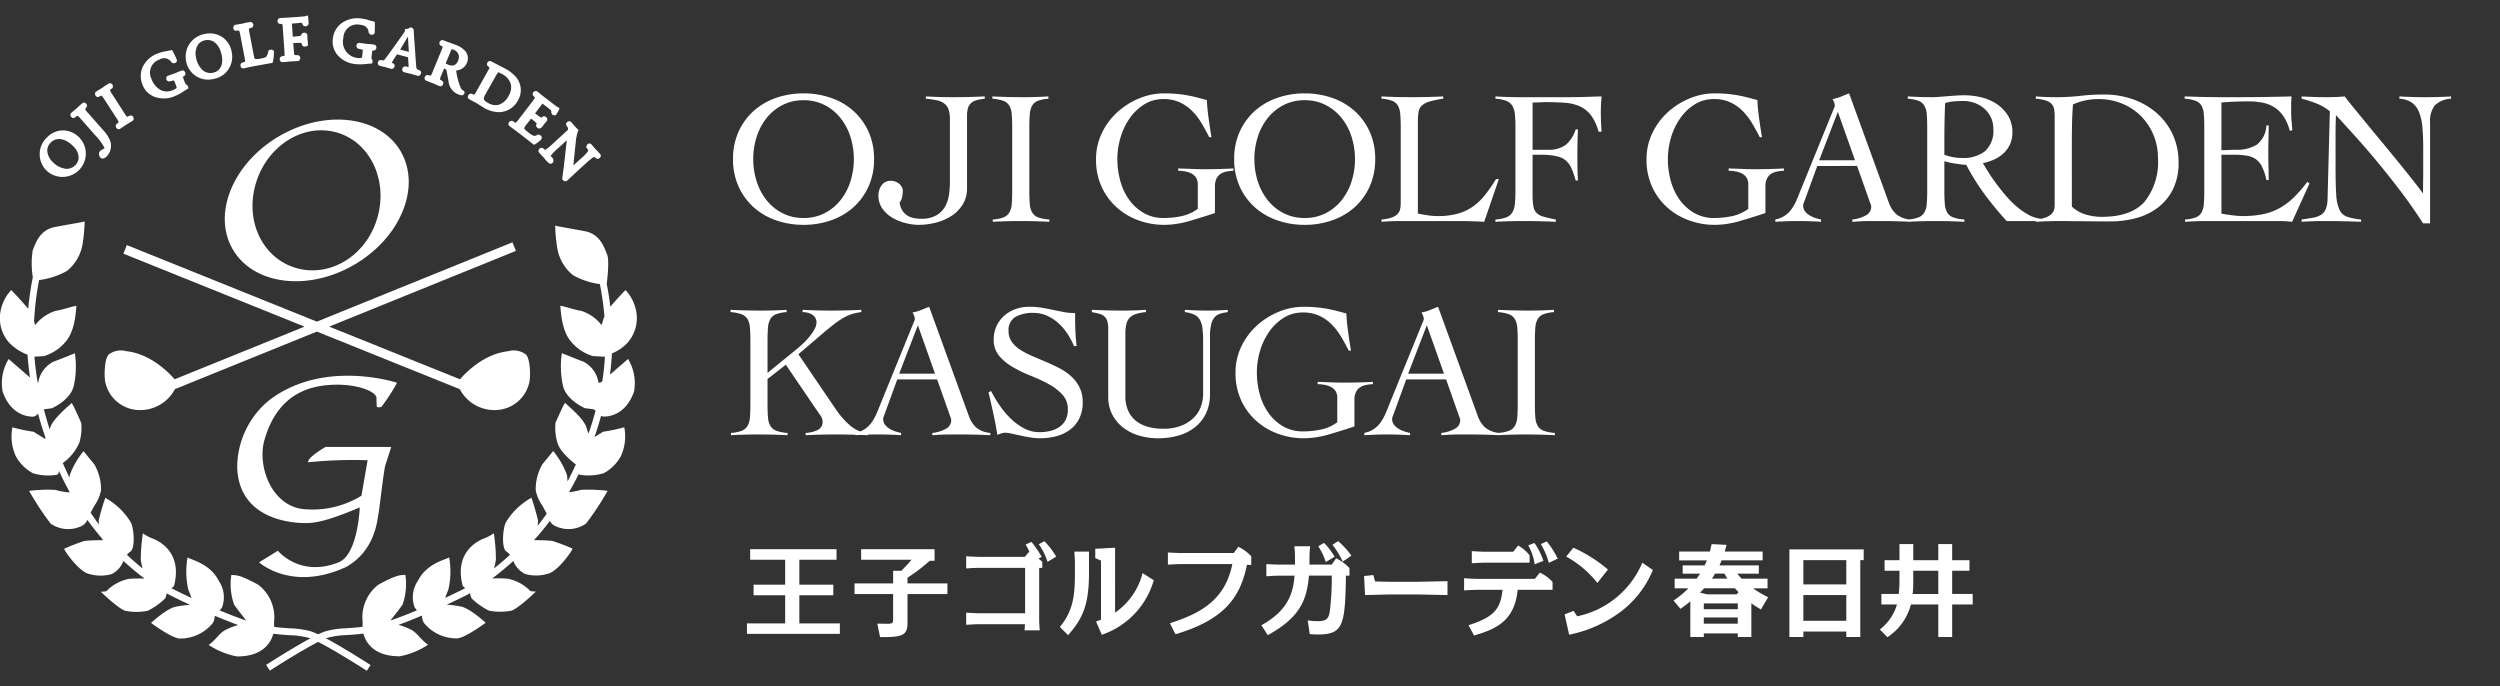 <svg xmlns="http://www.w3.org/2000/svg" xmlns:xlink="http://www.w3.org/1999/xlink" width="328" height="90" viewBox="0 0 328 90">
  <rect x="0" y="0" width="328" height="90" fill="#333333" stroke="none"/>
  <defs>
    <clipPath id="clip-path">
      <rect id="長方形_20718" data-name="長方形 20718" width="328" height="90" transform="translate(360 5431)" fill="#fff" stroke="#707070" stroke-width="1"/>
    </clipPath>
    <clipPath id="clip-path-2">
      <rect id="長方形_20010" data-name="長方形 20010" width="160.814" height="12.599" fill="#fff"/>
    </clipPath>
    <clipPath id="clip-path-3">
      <rect id="長方形_20717" data-name="長方形 20717" width="83.538" height="85.974" fill="#fff"/>
    </clipPath>
    <clipPath id="clip-path-4">
      <rect id="長方形_20716" data-name="長方形 20716" width="20.968" height="26.412" fill="#fff"/>
    </clipPath>
  </defs>
  <g id="logo_white_01" transform="translate(-360 -5431)" clip-path="url(#clip-path)">
    <g id="グループ_4946" data-name="グループ 4946" transform="translate(6 4167)">
      <g id="グループ_5242" data-name="グループ 5242" transform="translate(452 1335)">
        <path id="パス_3736" data-name="パス 3736" d="M.422,1.6V2.986H5.013V6.257H.87V7.642H5.013v3.694H0v1.372H12.19V11.337H6.873V7.642h4.459V6.257H6.873V2.986h4.881V1.6Z" transform="translate(0 -0.545)" fill="#fff"/>
        <g id="グループ_5238" data-name="グループ 5238" transform="translate(0 0)">
          <g id="グループ_5237" data-name="グループ 5237" clip-path="url(#clip-path-2)">
            <path id="パス_3737" data-name="パス 3737" d="M31.331,6.086h2.256v1.4H28.349v3.8c0,1.741-.844,1.847-3.6,1.847l-.356-1.767c.4,0,.8.013,1.385.013.687,0,.687-.171.687-.646V7.485H21.4v-1.4h5.066V4.437h1.068c.646-.633.976-1.029,1.345-1.452H22.268V1.6H31.9V3.118h-.633a21.88,21.88,0,0,1-2.916,2.216v.752Z" transform="translate(-7.286 -0.545)" fill="#fff"/>
            <path id="パス_3738" data-name="パス 3738" d="M52.178.092a13.115,13.115,0,0,1,1.345,1.979l-.422.211a5.381,5.381,0,0,1,.5.435V3.5h-.409V10.3c0,.41.04.989.079,1.4h-2c.04-.448.053-.766.053-.805H45.239c-.4,0-1.213.053-1.623.079V9.38c.633.053,1.583.079,1.623.079h6.108V3.5H45.239c-.079,0-.99.026-1.623.079v-1.6c.633.052,1.583.079,1.623.079h6.068l.541-.633a.331.331,0,0,1,.092.053A6.768,6.768,0,0,0,51.413.448Zm2.111,2.625A8.338,8.338,0,0,0,53.141.409L53.867,0a9.982,9.982,0,0,1,1.556,2.031Z" transform="translate(-14.852 0)" fill="#fff"/>
            <path id="パス_3739" data-name="パス 3739" d="M66.072,4.612c0,4.327-.884,6.029-2.743,8.166L62.246,11.7c1.821-2.177,1.979-4.327,1.979-7.084v-1.4c0-.369-.053-1.016-.079-1.4h1.926Zm8.5.95a10.643,10.643,0,0,1-6.82,7.163L67,10.984c.409-.145.488-.171.646-.237V3l-.752-.343V1.446l2.6-.145V9.823A8.948,8.948,0,0,0,73.1,4.639Z" transform="translate(-21.196 -0.443)" fill="#fff"/>
            <path id="パス_3740" data-name="パス 3740" d="M84.01,11.147c4.459-1.412,7.269-3.3,8.193-7.757H85.369c-.317,0-1.346.053-1.623.079v-1.6c.3.013,1.267.066,1.623.066h7.018l.607-.818a5.552,5.552,0,0,1,1.689,1.254V3.495h-.568c-.857,4.169-2.85,7.164-9.379,9.1Z" transform="translate(-28.518 -0.381)" fill="#fff"/>
            <path id="パス_3741" data-name="パス 3741" d="M102.349,11.029c3.219-1.781,4.182-3.919,4.34-6.5h-2.071c-.343,0-1.293.053-1.622.079v-1.6c.4.026,1.2.066,1.622.066h2.137v-1c0-.423-.04-.989-.079-1.4h2.058c-.026.357-.079,1.016-.079,1.4v1h2.916l.58-.831A6.059,6.059,0,0,1,113.9,3.535v.989h-.462c-.106,6.5-.343,7.718-3.667,7.718a10.058,10.058,0,0,1-1.082-.053l-.264-1.794a8.746,8.746,0,0,0,1.319.1c1.056,0,1.412-.264,1.57-1.24a34.555,34.555,0,0,0,.264-4.736h-2.995c-.264,3.312-1.28,5.554-5.4,7.81Zm8.443-8.285a8.291,8.291,0,0,0-.977-2.071l.752-.448a9.217,9.217,0,0,1,1.386,1.821Zm2.229-.066a11.7,11.7,0,0,0-1.345-2.2L112.415,0a10.747,10.747,0,0,1,1.742,1.9Z" transform="translate(-34.852 0)" fill="#fff"/>
            <path id="パス_3742" data-name="パス 3742" d="M123.99,6.742l.227.844c.335,0,1.543.04,1.843.04h3.756c.563,0,3.338-.066,3.9-.079v1.82c-.623-.013-3.361-.078-3.9-.078h-3.756c-.5,0-2.7.065-3.158.078l-.131-2.493Z" transform="translate(-41.806 -2.296)" fill="#fff"/>
            <path id="パス_3743" data-name="パス 3743" d="M143.25,11.043c3.165-1.029,4.208-1.979,4.459-4.644h-3.417c-.079,0-.989.026-1.623.079v-1.6c.382.026,1.214.079,1.623.079h7.664l.66-.818a5.3,5.3,0,0,1,1.662,1.227V6.4H149.7c-.4,4.024-2.757,5.145-5.725,5.989ZM149.12,1.4l.646-.818a5.076,5.076,0,0,1,1.5,1.293v.963h-5.963c-.409,0-1.213.053-1.622.079V1.32c.317.026,1.266.079,1.622.079Zm2.81,1.649a6.867,6.867,0,0,0-.844-2.48L151.9.252A9.309,9.309,0,0,1,153.078,2.6Zm1.86-.185A9.981,9.981,0,0,0,152.748.4l.766-.356A11.392,11.392,0,0,1,154.951,2.3Z" transform="translate(-48.582 -0.014)" fill="#fff"/>
            <path id="パス_3744" data-name="パス 3744" d="M164.318,10.3a11.9,11.9,0,0,0,8.548-7.032l1.386.963a13.158,13.158,0,0,1-3.958,5.264,16.689,16.689,0,0,1-7.031,3.219l-.594-2.665,1.174-.461Zm2.652-4.38a13.661,13.661,0,0,0-4.089-3.456l.936-1.161a18.652,18.652,0,0,1,4.539,2.862Z" transform="translate(-55.393 -0.443)" fill="#fff"/>
            <path id="パス_3745" data-name="パス 3745" d="M209.222,12.419v.712h-1.833V1.641h9.749V3.052h-.449V13.131h-1.833v-.712Zm0-6.187h5.633V3.052h-5.633Zm0,4.775h5.633V7.63h-5.633Z" transform="translate(-70.621 -0.559)" fill="#fff"/>
            <path id="パス_3746" data-name="パス 3746" d="M227.961.58h1.808V2.7h3.285V.58h1.821V2.7h2.269V4.076h-2.269V7.123h2.691V8.5h-2.691V12.77h-1.821V8.5h-3.588a7.355,7.355,0,0,1-3.087,4.3l-.99-1.016A6.345,6.345,0,0,0,227.631,8.5h-2.044V7.123h2.282a17.171,17.171,0,0,0,.092-1.742V4.076h-1.953V2.7h1.953Zm5.092,3.5h-3.285v1.4a13.931,13.931,0,0,1-.08,1.649h3.365Z" transform="translate(-76.75 -0.198)" fill="#fff"/>
            <path id="パス_3747" data-name="パス 3747" d="M194.761,6.386h1.913V5.119h-3.4c-.118-.119-.25-.264-.58-.659h2.836V3.378h-5.158c.093-.212.146-.344.278-.66h5.382V1.557h-4.973c.119-.409.158-.554.237-.871L189.34.581c-.106.462-.146.673-.238.976h-4.023V2.718h3.628a5.648,5.648,0,0,1-.29.66H185.54V4.459h2.282c-.026.04-.185.29-.449.659h-2.889V6.386h1.808a13.189,13.189,0,0,1-1.953,1.609l.91,1.082c.4-.277.779-.553,1.293-.976v4.67h1.768V12.3h4.459v.474h1.781V8.364h.026c.567.409.923.607,1.227.791l.95-1.6a14.056,14.056,0,0,1-1.992-1.174m-4.974-1.926h1.24a4.885,4.885,0,0,0,.382.659h-2.032a7.521,7.521,0,0,0,.409-.659m2.982,6.57H188.31v-.818h4.459Zm0-1.9H188.31V8.364h4.459Zm-.146-1.952h-3.892l-.924-.224a5.939,5.939,0,0,0,.541-.567h4.05c.119.132.251.29.475.514Z" transform="translate(-62.772 -0.198)" fill="#fff"/>
          </g>
        </g>
      </g>
      <path id="パス_5047" data-name="パス 5047" d="M1.175-8.125a8.564,8.564,0,0,1,.737-3.625A8.146,8.146,0,0,1,3.9-14.462a8.633,8.633,0,0,1,2.937-1.7,10.834,10.834,0,0,1,3.588-.587,10.834,10.834,0,0,1,3.588.587,8.633,8.633,0,0,1,2.937,1.7,8.146,8.146,0,0,1,1.988,2.712,8.564,8.564,0,0,1,.737,3.625A8.564,8.564,0,0,1,18.938-4.5,8.146,8.146,0,0,1,16.95-1.788a8.633,8.633,0,0,1-2.937,1.7A10.834,10.834,0,0,1,10.425.5,10.834,10.834,0,0,1,6.838-.088,8.633,8.633,0,0,1,3.9-1.788,8.146,8.146,0,0,1,1.912-4.5,8.564,8.564,0,0,1,1.175-8.125Zm2.65,0A9.5,9.5,0,0,0,4.275-5.2a7.643,7.643,0,0,0,1.3,2.463,6.423,6.423,0,0,0,2.075,1.7A5.922,5.922,0,0,0,10.425-.4,5.922,5.922,0,0,0,13.2-1.037a6.423,6.423,0,0,0,2.075-1.7,7.643,7.643,0,0,0,1.3-2.463,9.5,9.5,0,0,0,.45-2.925,9.5,9.5,0,0,0-.45-2.925,7.643,7.643,0,0,0-1.3-2.462,6.423,6.423,0,0,0-2.075-1.7,5.922,5.922,0,0,0-2.775-.638,5.922,5.922,0,0,0-2.775.638,6.423,6.423,0,0,0-2.075,1.7,7.643,7.643,0,0,0-1.3,2.462A9.5,9.5,0,0,0,3.825-8.125Zm22.65-8.225q.925.05,1.813.075t1.812.025q1.05,0,2.05-.025t2.05-.075v.3a6.932,6.932,0,0,0-1.088.2,1.758,1.758,0,0,0-.712.375,1.436,1.436,0,0,0-.4.65,3.507,3.507,0,0,0-.125,1.025v9.5a3.947,3.947,0,0,1-.55,2.1,4.787,4.787,0,0,1-1.45,1.5,6.723,6.723,0,0,1-2.05.9,9.272,9.272,0,0,1-2.35.3A7.138,7.138,0,0,1,23.938.3a6.587,6.587,0,0,1-1.712-.65,4.4,4.4,0,0,1-1.4-1.2A2.951,2.951,0,0,1,20.25-3.4a2.259,2.259,0,0,1,.4-1.275,1.421,1.421,0,0,1,1.275-.6,1.55,1.55,0,0,1,1.063.412A1.17,1.17,0,0,1,23.45-4a4.641,4.641,0,0,1-.087.825,1.491,1.491,0,0,1-.337.75A2.618,2.618,0,0,0,23.4-1.362a2.139,2.139,0,0,0,.662.65,2.5,2.5,0,0,0,.85.325A5.032,5.032,0,0,0,25.85-.3a3.864,3.864,0,0,0,2-.45,3.1,3.1,0,0,0,1.138-1.137A4.4,4.4,0,0,0,29.5-3.412a11.086,11.086,0,0,0,.125-1.638v-8.3a3.746,3.746,0,0,0-.187-1.312,1.7,1.7,0,0,0-.575-.775,2.49,2.49,0,0,0-.987-.413,12.808,12.808,0,0,0-1.4-.2ZM35.25-.2a5.036,5.036,0,0,0,1.4-.275,1.537,1.537,0,0,0,.763-.625,2.545,2.545,0,0,0,.325-1.113Q37.8-2.9,37.8-3.95V-12.3q0-1.05-.062-1.738a2.545,2.545,0,0,0-.325-1.113,1.53,1.53,0,0,0-.788-.625A5.383,5.383,0,0,0,35.2-16.05v-.3q1.05.05,2.037.075t2.038.025q.825,0,1.65-.025t1.625-.075v.3a4.963,4.963,0,0,0-1.375.275,1.472,1.472,0,0,0-.75.625,2.666,2.666,0,0,0-.313,1.113q-.063.688-.062,1.738v8.35q0,1.05.063,1.738A2.545,2.545,0,0,0,40.438-1.1a1.53,1.53,0,0,0,.788.625,5.457,5.457,0,0,0,1.45.275V.1q-.95-.05-1.9-.075T38.875,0Q37.95,0,37.05.025T35.25.1ZM63.65-11q-.475-.95-1.013-1.85a8.183,8.183,0,0,0-1.237-1.6,5.612,5.612,0,0,0-1.613-1.125A5.017,5.017,0,0,0,57.65-16a4.664,4.664,0,0,0-2.538.7,6.593,6.593,0,0,0-1.9,1.825,8.611,8.611,0,0,0-1.2,2.525,9.864,9.864,0,0,0-.413,2.8,10.606,10.606,0,0,0,.413,2.988,7.621,7.621,0,0,0,1.2,2.462,6.077,6.077,0,0,0,1.9,1.675A5.091,5.091,0,0,0,57.65-.4,11.589,11.589,0,0,0,60-.637,5.543,5.543,0,0,0,62.15-1.6V-4.825q0-1.7-2.575-1.775v-.3q.95.025,1.75.062t1.8.037q.925,0,1.85-.025t1.85-.075v.3a5.761,5.761,0,0,0-.975.125,2.051,2.051,0,0,0-.762.325,1.59,1.59,0,0,0-.5.613,2.268,2.268,0,0,0-.187.988v3.5Q62.675-.475,60.987.013A11.737,11.737,0,0,1,57.725.5,9.807,9.807,0,0,1,54.45-.062a8.717,8.717,0,0,1-2.862-1.662,8.222,8.222,0,0,1-2.025-2.7,8.507,8.507,0,0,1-.763-3.7,7.779,7.779,0,0,1,.763-3.412,8.837,8.837,0,0,1,2.025-2.738,9.762,9.762,0,0,1,2.862-1.812,8.487,8.487,0,0,1,3.275-.663,17.671,17.671,0,0,1,1.85.088q.825.087,1.5.225t1.225.287q.55.15,1.05.275,0,.4.063,1.063t.162,1.375q.1.713.2,1.375T63.95-11Zm3.275,2.875a8.564,8.564,0,0,1,.737-3.625,8.146,8.146,0,0,1,1.988-2.712,8.633,8.633,0,0,1,2.938-1.7,10.834,10.834,0,0,1,3.588-.587,10.834,10.834,0,0,1,3.587.587,8.633,8.633,0,0,1,2.938,1.7,8.146,8.146,0,0,1,1.988,2.712,8.564,8.564,0,0,1,.738,3.625A8.564,8.564,0,0,1,84.688-4.5,8.146,8.146,0,0,1,82.7-1.788a8.633,8.633,0,0,1-2.937,1.7A10.834,10.834,0,0,1,76.175.5a10.834,10.834,0,0,1-3.588-.588,8.633,8.633,0,0,1-2.937-1.7A8.146,8.146,0,0,1,67.662-4.5,8.564,8.564,0,0,1,66.925-8.125Zm2.65,0a9.5,9.5,0,0,0,.45,2.925,7.643,7.643,0,0,0,1.3,2.463,6.423,6.423,0,0,0,2.075,1.7A5.922,5.922,0,0,0,76.175-.4a5.922,5.922,0,0,0,2.775-.637,6.423,6.423,0,0,0,2.075-1.7,7.643,7.643,0,0,0,1.3-2.463,9.5,9.5,0,0,0,.45-2.925,9.5,9.5,0,0,0-.45-2.925,7.643,7.643,0,0,0-1.3-2.462,6.423,6.423,0,0,0-2.075-1.7,5.922,5.922,0,0,0-2.775-.638,5.922,5.922,0,0,0-2.775.638,6.423,6.423,0,0,0-2.075,1.7,7.643,7.643,0,0,0-1.3,2.462A9.5,9.5,0,0,0,69.575-8.125ZM94.35-16.05a11.421,11.421,0,0,0-1.875.4,2.335,2.335,0,0,0-.988.562,1.546,1.546,0,0,0-.387.85,8.926,8.926,0,0,0-.075,1.263v12q.675.125,1.313.225a8.3,8.3,0,0,0,1.288.1A9.845,9.845,0,0,0,96.2-.95a6.474,6.474,0,0,0,1.975-.9,7.625,7.625,0,0,0,1.613-1.512A20.125,20.125,0,0,0,101.275-5.5h.375L99.725.1q-.9-.05-1.812-.075T96.1,0H88.75q-.625,0-1.25.025T86.25.1V-.2a5.476,5.476,0,0,0,1.313-.25,2.137,2.137,0,0,0,.762-.438,1.257,1.257,0,0,0,.363-.637,3.882,3.882,0,0,0,.087-.875v-9.9q0-1.05-.062-1.738A2.666,2.666,0,0,0,88.4-15.15a1.472,1.472,0,0,0-.75-.625,5.036,5.036,0,0,0-1.4-.275v-.3q.975.05,1.938.075t1.938.025q1.05,0,2.112-.025t2.113-.075ZM106.075-3.525a9.431,9.431,0,0,0,.1,1.563,1.666,1.666,0,0,0,.412.888,2.026,2.026,0,0,0,.912.5q.6.175,1.625.375V.1Q108.05.05,107,.025T104.875,0q-.925,0-1.838.025T101.2.1V-.2a5.207,5.207,0,0,0,1.412-.275A1.6,1.6,0,0,0,103.4-1.1a2.54,2.54,0,0,0,.35-1.113,16.531,16.531,0,0,0,.075-1.738V-12.3a16.531,16.531,0,0,0-.075-1.738,2.54,2.54,0,0,0-.35-1.113,1.6,1.6,0,0,0-.787-.625,5.207,5.207,0,0,0-1.412-.275v-.3q.35.025.925.05t1.188.038q.612.012,1.175.013h6.338q1.275,0,2.25-.038t2.05-.062q-.05.525-.075,1.038t-.025,1.012q0,.65.025,1.288t.075,1.287h-.4a6.151,6.151,0,0,0-1.037-2.212,3.825,3.825,0,0,0-1.5-1.15,6.114,6.114,0,0,0-1.963-.437q-1.1-.075-2.4-.075-.425,0-.85.025t-.9.025v6.2h2a3.782,3.782,0,0,0,2.325-.625,4.259,4.259,0,0,0,1.325-2.05h.3q-.075,1.7-.075,3.4,0,.9.012,1.663t.063,1.637h-.3a10.521,10.521,0,0,0-.525-1.538,3.15,3.15,0,0,0-.663-.988,2.35,2.35,0,0,0-.937-.55,6.525,6.525,0,0,0-1.35-.25q-.225-.025-.475-.038T107.25-8.7h-1.175ZM135.875-11q-.475-.95-1.012-1.85a8.184,8.184,0,0,0-1.238-1.6,5.611,5.611,0,0,0-1.613-1.125A5.017,5.017,0,0,0,129.875-16a4.664,4.664,0,0,0-2.537.7,6.593,6.593,0,0,0-1.9,1.825,8.611,8.611,0,0,0-1.2,2.525,9.864,9.864,0,0,0-.412,2.8,10.606,10.606,0,0,0,.412,2.988,7.621,7.621,0,0,0,1.2,2.462,6.077,6.077,0,0,0,1.9,1.675,5.091,5.091,0,0,0,2.537.625,11.589,11.589,0,0,0,2.35-.237,5.543,5.543,0,0,0,2.15-.963V-4.825q0-1.7-2.575-1.775v-.3q.95.025,1.75.062t1.8.037q.925,0,1.85-.025t1.85-.075v.3a5.761,5.761,0,0,0-.975.125,2.05,2.05,0,0,0-.762.325,1.59,1.59,0,0,0-.5.613,2.268,2.268,0,0,0-.187.988v3.5Q134.9-.475,133.213.013A11.737,11.737,0,0,1,129.95.5a9.807,9.807,0,0,1-3.275-.562,8.717,8.717,0,0,1-2.863-1.662,8.222,8.222,0,0,1-2.025-2.7,8.507,8.507,0,0,1-.762-3.7,7.779,7.779,0,0,1,.762-3.412,8.837,8.837,0,0,1,2.025-2.738,9.762,9.762,0,0,1,2.863-1.812,8.487,8.487,0,0,1,3.275-.663,17.671,17.671,0,0,1,1.85.088q.825.087,1.5.225t1.225.287q.55.15,1.05.275,0,.4.063,1.063t.163,1.375q.1.713.2,1.375T136.175-11Zm7.55,3.775L141.775-2.7q-.075.2-.137.35a.836.836,0,0,0-.062.325,1.2,1.2,0,0,0,.262.775,2.213,2.213,0,0,0,.637.538,3.972,3.972,0,0,0,.775.337,5.843,5.843,0,0,0,.675.175V.1q-.75-.05-1.5-.075T140.9,0q-.75,0-1.463.025T137.925.1V-.2a3.571,3.571,0,0,0,1.288-.538,3.533,3.533,0,0,0,.863-.863,6.35,6.35,0,0,0,.612-1.1q.263-.6.513-1.25l4.325-10.625q.075-.175.137-.325a.721.721,0,0,0,.063-.275,1.268,1.268,0,0,0-.087-.375,2.246,2.246,0,0,0-.213-.45,5.677,5.677,0,0,0,1.125-.325q.475-.2,1.05-.425l5.2,14.3a3.7,3.7,0,0,0,.975,1.538,3.313,3.313,0,0,0,1.85.712V.1q-1-.05-1.962-.075T151.65,0h-1.175q-.5,0-.9.013t-.763.038q-.362.025-.787.05V-.2a4.574,4.574,0,0,0,1.762-.538A1.247,1.247,0,0,0,150.5-1.85a.991.991,0,0,0-.087-.4,3,3,0,0,1-.137-.375l-1.625-4.6Zm2.7-7.1-2.45,6.35h4.7ZM172.775,0h-4.5a43.956,43.956,0,0,1-2.912-3.537,28.7,28.7,0,0,1-2.388-3.837,5.171,5.171,0,0,1-.637-.05q-.387-.05-.8-.113t-.8-.15q-.388-.087-.638-.163v3.9q0,1.05.063,1.738a2.545,2.545,0,0,0,.325,1.113,1.53,1.53,0,0,0,.787.625,5.458,5.458,0,0,0,1.45.275V.1q-.95-.05-1.9-.075T158.925,0Q158,0,157.1.025T155.3.1V-.2a5.036,5.036,0,0,0,1.4-.275,1.537,1.537,0,0,0,.762-.625,2.545,2.545,0,0,0,.325-1.113q.063-.687.063-1.738V-12.3q0-1.05-.062-1.738a2.545,2.545,0,0,0-.325-1.113,1.537,1.537,0,0,0-.762-.625,5.036,5.036,0,0,0-1.4-.275v-.3q.8.05,1.6.075t1.6.025q.35,0,.875-.038t1.113-.087q.587-.05,1.188-.087t1.075-.038a9.247,9.247,0,0,1,2.2.275,6.324,6.324,0,0,1,2.025.875,4.955,4.955,0,0,1,1.475,1.525,4.083,4.083,0,0,1,.575,2.2,3.651,3.651,0,0,1-.312,1.55,3.825,3.825,0,0,1-.837,1.175,4.461,4.461,0,0,1-1.238.825,6.587,6.587,0,0,1-1.488.475q.35.6.825,1.35t1.063,1.525q.588.775,1.25,1.537a12.083,12.083,0,0,0,1.4,1.375A8.964,8.964,0,0,0,171.2-.788a4.16,4.16,0,0,0,1.575.488ZM160.1-8.7a6.526,6.526,0,0,0,2.325.425,4.581,4.581,0,0,0,3.025-.9,3.612,3.612,0,0,0,1.075-2.925,3.444,3.444,0,0,0-.312-1.488,3.539,3.539,0,0,0-.863-1.15,3.934,3.934,0,0,0-1.262-.75,4.269,4.269,0,0,0-1.488-.263q-.625,0-1.225.05a5.63,5.63,0,0,0-1.175.225q-.05,1.2-.075,2.425T160.1-10.4Zm12,8.5a4.658,4.658,0,0,0,1.313-.275,2.27,2.27,0,0,0,.75-.463A1.215,1.215,0,0,0,174.5-1.5a2.465,2.465,0,0,0,.075-.6V-13.65a6.5,6.5,0,0,0-.062-.963,1.422,1.422,0,0,0-.312-.712,1.666,1.666,0,0,0-.75-.475,5.755,5.755,0,0,0-1.35-.25v-.3q.65.05,1.3.075t1.3.025a28.13,28.13,0,0,0,3.25-.175,26.52,26.52,0,0,1,3.075-.175,11.36,11.36,0,0,1,3.8.625,9.5,9.5,0,0,1,3.113,1.788,8.424,8.424,0,0,1,2.113,2.813,8.6,8.6,0,0,1,.775,3.7,7.676,7.676,0,0,1-.75,3.538,6.865,6.865,0,0,1-2,2.4,8.2,8.2,0,0,1-2.863,1.362A13.139,13.139,0,0,1,181.85.05q-1.35,0-2.312-.012T177.85.025q-.725,0-1.3-.013T175.45,0q-.85,0-1.675.025T172.1.1Zm4.725-1.7a4.467,4.467,0,0,0,1.838,1.05,7.481,7.481,0,0,0,2.087.3q3.85,0,5.613-1.975a8.333,8.333,0,0,0,1.762-5.725,7.83,7.83,0,0,0-.587-3.038,7.637,7.637,0,0,0-1.625-2.462,7.492,7.492,0,0,0-2.475-1.65A8.065,8.065,0,0,0,180.3-16a8.1,8.1,0,0,0-3.325.7q-.1,1.3-.125,2.587t-.025,2.637Zm19.625.925q.225.05.55.1t.7.1q.375.05.775.087t.75.037a13.107,13.107,0,0,0,2.688-.25,7.7,7.7,0,0,0,2.175-.8,8.865,8.865,0,0,0,1.863-1.4,17.47,17.47,0,0,0,1.775-2.05l.275.225L205.725.1Q205.3.05,204.85.025T203.975,0h-9.4q-.725,0-1.45.025T191.675.1V-.2a5.036,5.036,0,0,0,1.4-.275,1.472,1.472,0,0,0,.75-.625,2.666,2.666,0,0,0,.313-1.113q.063-.687.063-1.738V-12.3q0-1.05-.062-1.738a2.666,2.666,0,0,0-.312-1.113,1.467,1.467,0,0,0-.775-.625,5.383,5.383,0,0,0-1.425-.275v-.3l1.613.05q.762.025,1.575.038t1.725.013H198.6q1.75,0,3.5-.025t3.55-.075q-.025.275-.037.55t-.013.525v1q0,.55.05,1.113t.1,1.237l-.325.1a6.214,6.214,0,0,0-.863-1.963,4.112,4.112,0,0,0-1.25-1.187,4.574,4.574,0,0,0-1.562-.575,10.352,10.352,0,0,0-1.8-.15q-1.75,0-3.5.15V-9.3q.5,0,.962-.025t.963-.025a4.806,4.806,0,0,0,2.738-.687,3.352,3.352,0,0,0,1.237-2.512h.3q0,.9-.025,1.8T202.6-8.975q0,.9.025,1.8t.025,1.8h-.3a7.53,7.53,0,0,0-.55-1.712,2.647,2.647,0,0,0-.812-1.013,2.892,2.892,0,0,0-1.213-.475A10.3,10.3,0,0,0,198.05-8.7h-1.6ZM206.975-16.35q.875.05,1.663.075t1.837.025q.55,0,1.075-.025t1.075-.075q.325.45,1.075,1.363t1.712,2.088q.963,1.175,2.063,2.5T219.6-7.812q1.025,1.263,1.888,2.35t1.363,1.788h.05q0-.75.012-1.487t.013-1.488v-2.9q0-1.6-.113-2.787a6.8,6.8,0,0,0-.45-1.988,2.739,2.739,0,0,0-.95-1.225,3.21,3.21,0,0,0-1.612-.5v-.3q.875.05,1.762.075t1.762.025q.8,0,1.625-.025t1.625-.075v.3a3.256,3.256,0,0,0-2.162.913,3.4,3.4,0,0,0-.588,2.188V.3H222.9q-1.375-2.15-2.912-4.175t-3.05-3.85q-1.512-1.825-2.925-3.388T211.475-13.9q-.025.65-.037,1.275t-.012,1.275v4.375q0,2.225.087,3.513a5.458,5.458,0,0,0,.425,1.975,1.752,1.752,0,0,0,1,.925,8.258,8.258,0,0,0,1.837.362V.1Q213.5.05,212.3.025T209.825,0Q209.1,0,208.4.025T206.975.1V-.2q.85-.125,1.488-.237a2.878,2.878,0,0,0,1.05-.375,1.637,1.637,0,0,0,.625-.75,3.778,3.778,0,0,0,.238-1.362l.3-11.475a6.608,6.608,0,0,0-1.75-1.025,15.629,15.629,0,0,0-1.95-.625ZM5.7,24.05q0,1.05.063,1.738A2.545,2.545,0,0,0,6.087,26.9a1.53,1.53,0,0,0,.788.625,5.457,5.457,0,0,0,1.45.275v.3q-.95-.05-1.9-.075T4.525,28Q3.6,28,2.7,28.025T.9,28.1v-.3a5.036,5.036,0,0,0,1.4-.275,1.537,1.537,0,0,0,.763-.625,2.545,2.545,0,0,0,.325-1.112q.062-.688.062-1.738V15.7q0-1.05-.062-1.738a2.545,2.545,0,0,0-.325-1.113,1.53,1.53,0,0,0-.788-.625A5.383,5.383,0,0,0,.85,11.95v-.3q1.05.05,2.038.075t2.037.025q.825,0,1.65-.025T8.2,11.65v.3a4.963,4.963,0,0,0-1.375.275,1.472,1.472,0,0,0-.75.625,2.666,2.666,0,0,0-.312,1.113Q5.7,14.65,5.7,15.7v4.225l3.8-3.1q.525-.425,1-.888A8.573,8.573,0,0,0,11.337,15a5.726,5.726,0,0,0,.575-.9,1.757,1.757,0,0,0,.212-.775,1.188,1.188,0,0,0-.162-.637,1.3,1.3,0,0,0-.425-.425,1.933,1.933,0,0,0-.587-.238,2.882,2.882,0,0,0-.65-.075v-.3q.95.05,1.862.075t1.863.025q1,0,1.988-.025T18,11.65v.3a6.639,6.639,0,0,0-1.212.25,5.743,5.743,0,0,0-1.15.513,11.124,11.124,0,0,0-1.25.85q-.662.513-1.538,1.262l-3.1,2.65L14.8,24.9a10.66,10.66,0,0,0,1.762,1.95,3.9,3.9,0,0,0,2.313.95v.3q-1.075-.05-2.15-.075T14.575,28q-.975,0-1.937.025T10.7,28.1v-.3a4.029,4.029,0,0,0,1.563-.375,1.171,1.171,0,0,0,.663-1.15,1.344,1.344,0,0,0-.275-.75L11.875,24.4,8.1,18.85,5.7,20.725Zm17.025-3.275L21.075,25.3q-.075.2-.137.35a.837.837,0,0,0-.062.325,1.2,1.2,0,0,0,.262.775,2.213,2.213,0,0,0,.638.538,3.972,3.972,0,0,0,.775.337,5.843,5.843,0,0,0,.675.175v.3q-.75-.05-1.5-.075T20.2,28q-.75,0-1.462.025t-1.512.075v-.3a3.571,3.571,0,0,0,1.287-.537,3.533,3.533,0,0,0,.863-.863,6.349,6.349,0,0,0,.612-1.1q.263-.6.513-1.25l4.325-10.625q.075-.175.138-.325a.721.721,0,0,0,.063-.275,1.269,1.269,0,0,0-.087-.375,2.246,2.246,0,0,0-.212-.45,5.677,5.677,0,0,0,1.125-.325q.475-.2,1.05-.425l5.2,14.3a3.7,3.7,0,0,0,.975,1.538,3.313,3.313,0,0,0,1.85.712v.3q-1-.05-1.962-.075T30.95,28H29.775q-.5,0-.9.013t-.763.037q-.363.025-.787.05v-.3a4.574,4.574,0,0,0,1.762-.537A1.247,1.247,0,0,0,29.8,26.15a.991.991,0,0,0-.087-.4,3,3,0,0,1-.137-.375l-1.625-4.6Zm2.7-7.1-2.45,6.35h4.7ZM45.9,16.4a9.4,9.4,0,0,0-.838-1.588,7.136,7.136,0,0,0-1.187-1.4,5.777,5.777,0,0,0-1.5-.988,4.3,4.3,0,0,0-1.8-.375,4.644,4.644,0,0,0-2.338.525,1.977,1.977,0,0,0-.912,1.875,2.353,2.353,0,0,0,.412,1.388,3.991,3.991,0,0,0,1.1,1.037A10.15,10.15,0,0,0,40.4,17.7q.875.375,1.787.762t1.787.837a7.211,7.211,0,0,1,1.563,1.075,4.914,4.914,0,0,1,1.1,1.45A4.373,4.373,0,0,1,47.05,23.8a4.62,4.62,0,0,1-.45,2.113,4.155,4.155,0,0,1-1.212,1.462,5.16,5.16,0,0,1-1.775.85,8.221,8.221,0,0,1-2.162.275,7.909,7.909,0,0,1-1.3-.112q-.675-.113-1.3-.25l-1.137-.25a4.021,4.021,0,0,0-.812-.113,1.578,1.578,0,0,0-.525.087q-.25.088-.525.188-.225-1.425-.525-2.787T34.7,22.475l.325-.175a18.384,18.384,0,0,0,1.087,1.825,11.142,11.142,0,0,0,1.438,1.737,7.888,7.888,0,0,0,1.763,1.313A4.29,4.29,0,0,0,41.4,27.7a5.961,5.961,0,0,0,1.4-.163,3.563,3.563,0,0,0,1.188-.513,2.525,2.525,0,0,0,.813-.913,2.92,2.92,0,0,0,.3-1.387,2.787,2.787,0,0,0-.725-1.962,6.945,6.945,0,0,0-1.8-1.375A20.983,20.983,0,0,0,40.237,20.3,17.365,17.365,0,0,1,37.9,19.175,6.885,6.885,0,0,1,36.1,17.7a3.2,3.2,0,0,1-.725-2.15,4.107,4.107,0,0,1,1.388-3.137,4.5,4.5,0,0,1,1.475-.863,5.261,5.261,0,0,1,1.788-.3,10.009,10.009,0,0,1,1.662.125q.737.125,1.438.275.725.15,1.425.288a7.779,7.779,0,0,0,1.5.137q0,1.125.038,2.188T46.25,16.4Zm4.5-2.225a3.383,3.383,0,0,0-.138-1.088,1.355,1.355,0,0,0-.412-.613,1.7,1.7,0,0,0-.675-.325q-.4-.1-.925-.2v-.3q1.05.05,2.063.075t2.063.025q.75,0,1.487-.025t1.488-.075v.3a6.057,6.057,0,0,0-1.325.25,1.924,1.924,0,0,0-.825.5,1.857,1.857,0,0,0-.425.837A5.422,5.422,0,0,0,52.65,14.8v8.15a4.594,4.594,0,0,0,.388,1.987A3.551,3.551,0,0,0,54.1,26.263a4.46,4.46,0,0,0,1.563.75,7.275,7.275,0,0,0,1.888.237,6.266,6.266,0,0,0,2.625-.475A4.789,4.789,0,0,0,61.8,25.612a3.841,3.841,0,0,0,.825-1.475,5.136,5.136,0,0,0,.225-1.388v-7a13.685,13.685,0,0,0-.087-1.687,2.888,2.888,0,0,0-.35-1.125,1.675,1.675,0,0,0-.737-.662,4.186,4.186,0,0,0-1.225-.325v-.3q.775.05,1.537.075t1.538.025q.65,0,1.275-.025t1.275-.075v.3a7.236,7.236,0,0,0-.962.2,1.57,1.57,0,0,0-.738.45,2.194,2.194,0,0,0-.463.938A6.748,6.748,0,0,0,63.75,15.2v7.475a5.782,5.782,0,0,1-.537,2.588,5.191,5.191,0,0,1-1.463,1.813,6.2,6.2,0,0,1-2.162,1.075,9.651,9.651,0,0,1-2.638.35,8.831,8.831,0,0,1-2.45-.337,6.342,6.342,0,0,1-2.087-1.025,5.186,5.186,0,0,1-1.463-1.713,4.947,4.947,0,0,1-.55-2.375ZM81.95,17q-.475-.95-1.012-1.85a8.183,8.183,0,0,0-1.238-1.6,5.612,5.612,0,0,0-1.613-1.125A5.017,5.017,0,0,0,75.95,12a4.664,4.664,0,0,0-2.537.7,6.593,6.593,0,0,0-1.9,1.825,8.611,8.611,0,0,0-1.2,2.525,9.864,9.864,0,0,0-.412,2.8,10.606,10.606,0,0,0,.412,2.988,7.621,7.621,0,0,0,1.2,2.462,6.077,6.077,0,0,0,1.9,1.675,5.091,5.091,0,0,0,2.537.625,11.589,11.589,0,0,0,2.35-.238,5.543,5.543,0,0,0,2.15-.962V23.175q0-1.7-2.575-1.775v-.3q.95.025,1.75.063t1.8.038q.925,0,1.85-.025t1.85-.075v.3a5.761,5.761,0,0,0-.975.125,2.051,2.051,0,0,0-.762.325,1.59,1.59,0,0,0-.5.612,2.268,2.268,0,0,0-.187.988v3.5q-1.725.575-3.412,1.063a11.737,11.737,0,0,1-3.262.487,9.807,9.807,0,0,1-3.275-.562,8.717,8.717,0,0,1-2.863-1.663,8.222,8.222,0,0,1-2.025-2.7,8.507,8.507,0,0,1-.762-3.7,7.779,7.779,0,0,1,.762-3.412,8.837,8.837,0,0,1,2.025-2.738,9.762,9.762,0,0,1,2.863-1.812,8.487,8.487,0,0,1,3.275-.663,17.671,17.671,0,0,1,1.85.088q.825.088,1.5.225t1.225.287q.55.15,1.05.275,0,.4.063,1.063t.162,1.375q.1.713.2,1.375T82.25,17Zm7.55,3.775L87.85,25.3q-.075.2-.138.35a.837.837,0,0,0-.062.325,1.2,1.2,0,0,0,.263.775,2.213,2.213,0,0,0,.637.538,3.972,3.972,0,0,0,.775.337A5.843,5.843,0,0,0,90,27.8v.3q-.75-.05-1.5-.075T86.975,28q-.75,0-1.463.025T84,28.1v-.3a3.571,3.571,0,0,0,1.288-.537,3.533,3.533,0,0,0,.862-.863,6.35,6.35,0,0,0,.613-1.1q.262-.6.512-1.25L91.6,13.425q.075-.175.137-.325a.721.721,0,0,0,.063-.275,1.269,1.269,0,0,0-.088-.375A2.246,2.246,0,0,0,91.5,12a5.677,5.677,0,0,0,1.125-.325q.475-.2,1.05-.425l5.2,14.3a3.7,3.7,0,0,0,.975,1.538,3.313,3.313,0,0,0,1.85.712v.3q-1-.05-1.963-.075T97.725,28H96.55q-.5,0-.9.013t-.762.037q-.363.025-.787.05v-.3a4.574,4.574,0,0,0,1.762-.537,1.247,1.247,0,0,0,.713-1.113.991.991,0,0,0-.088-.4,3,3,0,0,1-.137-.375l-1.625-4.6Zm2.7-7.1-2.45,6.35h4.7ZM101.575,27.8a5.036,5.036,0,0,0,1.4-.275,1.537,1.537,0,0,0,.763-.625,2.545,2.545,0,0,0,.325-1.112q.062-.688.063-1.738V15.7q0-1.05-.062-1.738a2.545,2.545,0,0,0-.325-1.113,1.53,1.53,0,0,0-.787-.625,5.383,5.383,0,0,0-1.425-.275v-.3q1.05.05,2.037.075t2.037.025q.825,0,1.65-.025t1.625-.075v.3a4.963,4.963,0,0,0-1.375.275,1.472,1.472,0,0,0-.75.625,2.666,2.666,0,0,0-.312,1.113q-.062.688-.062,1.738v8.35q0,1.05.063,1.738a2.544,2.544,0,0,0,.325,1.112,1.53,1.53,0,0,0,.787.625A5.457,5.457,0,0,0,109,27.8v.3q-.95-.05-1.9-.075T105.2,28q-.925,0-1.825.025t-1.8.075Z" transform="translate(449 1293)" fill="#fff"/>
    </g>
    <g id="グループ_6096" data-name="グループ 6096" transform="translate(360 5433.026)" clip-path="url(#clip-path-3)">
      <path id="パス_5029" data-name="パス 5029" d="M88.813,87.462a2.65,2.65,0,0,0-2.31-.421c-3.27.349-5.722,2.983-6.322,3.683L63.016,83.813l24.5-9.938-.455-1.122L61.4,83.16,36.469,73.119l-.455,1.124L59.78,83.816,42.74,90.724c-.6-.7-3.055-3.334-6.325-3.683a2.644,2.644,0,0,0-2.307.421c-.641.6-.622,3.175-.443,3.736a4.628,4.628,0,0,0,4.2,3.555,5.14,5.14,0,0,0,4.91-2.735L61.4,84.466,80.15,92.018a5.138,5.138,0,0,0,4.908,2.735,4.626,4.626,0,0,0,4.2-3.555c.181-.56.2-3.133-.441-3.736" transform="translate(-19.828 -42.988)" fill="#fff"/>
      <path id="パス_5030" data-name="パス 5030" d="M17.947,37.823a3.034,3.034,0,0,0-2.115-.963,2.957,2.957,0,0,0-2.129.9v0a3.017,3.017,0,0,0-.1,4.353,3.054,3.054,0,0,0,4.347-4.288m-.569,3.61a1.56,1.56,0,0,1-1.139.472,2.846,2.846,0,0,1-1.825-.924,2.167,2.167,0,0,1-.7-1.49,1.5,1.5,0,0,1,.466-1.043c.948-.909,2.185-.3,2.955.5a2.135,2.135,0,0,1,.7,1.476,1.435,1.435,0,0,1-.452,1.01" transform="translate(-7.518 -21.78)" fill="#fff"/>
      <path id="パス_5031" data-name="パス 5031" d="M26.859,31.522l-1.928-2.19a2.491,2.491,0,0,1-.413-.536l.112-.153.1-.12.011-.036a.379.379,0,0,0-.095-.419.413.413,0,0,0-.377-.123l-.028.009-.025.014a9.062,9.062,0,0,0-.728.655l-.795.67-.034.028-.023.039a.411.411,0,0,0,.042.435.377.377,0,0,0,.362.164l.047-.006v-.005l.24-.162c.223-.162.223-.162.681.357l1.961,2.226a6.444,6.444,0,0,1,1.088,1.5.065.065,0,0,1,.005.036.04.04,0,0,1-.014.031c-.011,0-.24.145-.24.145l-.268.167a.514.514,0,0,0-.2.382.734.734,0,0,0,.167.508c.072.081.338.31.773-.072a2,2,0,0,0,.5-2.188,4.612,4.612,0,0,0-.929-1.359" transform="translate(-13.352 -16.506)" fill="#fff"/>
      <path id="パス_5032" data-name="パス 5032" d="M35.158,25.939l-.047,0-.014.009-.248.111-.17.067a2.629,2.629,0,0,1-.4-.544l-1.515-2.352a2.649,2.649,0,0,1-.338-.6s.128-.112.128-.112l.193-.145.02-.042a.388.388,0,0,0-.023-.43.406.406,0,0,0-.365-.178l-.028,0-.025.011a8.865,8.865,0,0,0-.882.58l-.831.508-.036.025-.025.034a.412.412,0,0,0-.023.449.385.385,0,0,0,.324.209h.05l.006-.006.259-.126s.156-.067.156-.067a2.737,2.737,0,0,1,.407.555l1.518,2.349a2.65,2.65,0,0,1,.332.592s-.134.126-.134.126l-.2.162-.019.053a.441.441,0,0,0-.034.14.423.423,0,0,0,.424.443l.031,0,.031-.011c.028-.011.059-.025.9-.591l.821-.5.042-.022.022-.036a.411.411,0,0,0,.028-.432.4.4,0,0,0-.332-.221" transform="translate(-18.005 -12.831)" fill="#fff"/>
      <path id="パス_5033" data-name="パス 5033" d="M51.183,15.656s-.1-.02-.1-.022-.061-.031-.153-.274l-.153-.413a1.475,1.475,0,0,1-.1-.346V14.6c0,.006.047-.025.047-.025s.159-.086.159-.086l.031-.039A.4.4,0,0,0,50.949,14a.372.372,0,0,0-.285-.215l-.028-.006-.025,0a5.589,5.589,0,0,0-.868.335s-1.083.38-1.083.38l-.028.022a.387.387,0,0,0-.148.274.456.456,0,0,0,.019.159.4.4,0,0,0,.326.282c.042,0,.438-.092.438-.092l.24-.047a3.674,3.674,0,0,1,.162.4l.112.293a.84.84,0,0,1,.072.29,1.475,1.475,0,0,1-.547.31,1.9,1.9,0,0,1-1.5,0,2.68,2.68,0,0,1-1.272-1.524,1.81,1.81,0,0,1,1.085-2.519,1.142,1.142,0,0,1,1.557.374l.028.039.039.022a.442.442,0,0,0,.475-.011.376.376,0,0,0,.176-.281c0-.014,0-.028,0-.045a7.843,7.843,0,0,0-.538-1.136l-.095-.193-.254.042-.413.089a5.013,5.013,0,0,0-1.063.259A3.524,3.524,0,0,0,45.36,13.4a3.007,3.007,0,0,0-.011,2.21,2.747,2.747,0,0,0,1.456,1.579,3.565,3.565,0,0,0,2.773-.023,6.48,6.48,0,0,0,1.311-.722l.38-.229.134-.081-.07-.3Z" transform="translate(-26.675 -6.568)" fill="#fff"/>
      <path id="パス_5034" data-name="パス 5034" d="M65.6,8.261A3.056,3.056,0,0,0,64.39,6.277a2.979,2.979,0,0,0-2.271-.449,3.1,3.1,0,0,0-2.026,1.247,2.992,2.992,0,0,0-.536,1.487,3.316,3.316,0,0,0,.039.809,2.925,2.925,0,0,0,3.541,2.391,2.96,2.96,0,0,0,2.461-3.5m-2.5,2.67a1.563,1.563,0,0,1-1.208-.248A2.834,2.834,0,0,1,60.9,8.892a2.155,2.155,0,0,1,.257-1.627,1.489,1.489,0,0,1,.974-.6c1.294-.223,1.972.974,2.162,2.068.245,1.426-.455,2.07-1.191,2.2" transform="translate(-35.186 -3.412)" fill="#fff"/>
      <path id="パス_5035" data-name="パス 5035" d="M80.144,5.965l-.02-.106-.192-.095a.459.459,0,0,0-.494.109l-.03.042-.011.05a1.56,1.56,0,0,1-.287.736,2.489,2.489,0,0,1-.784.215,1.449,1.449,0,0,1-.653.031c-.075-.053-.126-.2-.2-.619l-.516-2.684A4.147,4.147,0,0,1,76.86,3a.113.113,0,0,1,.009-.033s.162-.056.162-.056l.221-.059.034-.028a.371.371,0,0,0,.137-.416.389.389,0,0,0-.268-.3,5.207,5.207,0,0,0-1.074.2c-.009,0-1.038.176-1.038.176L75,2.511a.4.4,0,0,0-.192.31.368.368,0,0,0,.008.112.377.377,0,0,0,.215.3l.045.022.011-.005.285-.014.2-.009a2.7,2.7,0,0,1,.17.647l.533,2.779a3.568,3.568,0,0,1,.089.636.1.1,0,0,1-.006.031c0-.006-.162.056-.162.056l-.223.067-.053.016-.039.039a.4.4,0,0,0-.1.446.386.386,0,0,0,.245.246l.031.008h.028c.031,0,.061,0,1.08-.221l.7-.134,2.09-.377.059-.159a5.637,5.637,0,0,0,.128-1.294Z" transform="translate(-44.205 -1.247)" fill="#fff"/>
      <path id="パス_5036" data-name="パス 5036" d="M92.974,3.542c0,.006-.047-.452-.047-.452L92.9,2.515l-.031-.05a.39.39,0,0,0-.352-.2.438.438,0,0,0-.349.162l-.028.039v.019l-.07.131s-.011.042-.014.064c-.123.011-.284.031-.569.07L91,2.785c-.022-.288-.114-1.691-.114-1.691a.1.1,0,0,0,0-.025l.424-.031L91.71,1c.145.031.491-.189.588.19l.011.056.039.039a.405.405,0,0,0,.421.128.388.388,0,0,0,.265-.221l.011-.034.006-.036c0-.017.072.279-.022-.768,0,0-.039-.351-.039-.351l-.338.1c-.092.023-.678.067-.993.09l-1.443.1-.9.045-.042,0-.039.017A.418.418,0,0,0,89,.721a.4.4,0,0,0,.19.354l.019.009.023.008a.763.763,0,0,0,.209.025l.179.019A3.125,3.125,0,0,1,89.7,1.8l.2,2.824a5.258,5.258,0,0,1,.022.589.174.174,0,0,1-.017.072s-.171.042-.171.042l-.251.053-.039.034a.408.408,0,0,0-.148.43.382.382,0,0,0,.215.271l.025.014.031,0a9.548,9.548,0,0,0,1.063-.087l1.074-.056.042-.017a.416.416,0,0,0,.229-.335.443.443,0,0,0,0-.062.365.365,0,0,0-.182-.321l-.042-.028-.014,0L91.4,5.207s-.182-.014-.182-.014a2.986,2.986,0,0,1-.083-.658s-.056-.65-.075-.9l.5-.034c.006,0,.432,0,.53-.006.014.006.031.017.056.089l0-.008a1.2,1.2,0,0,0,.1.215s.008.207.382.187S93,3.845,93,3.845Z" transform="translate(-52.587 -0.001)" fill="#fff"/>
      <path id="パス_5037" data-name="パス 5037" d="M112.232,4.409,112.21,4.4a5.462,5.462,0,0,0-.929-.1c.011,0-1.1-.148-1.1-.148l-.039-.006-.034.008a.391.391,0,0,0-.315.332.4.4,0,0,0,.162.391l.031.022H110l.394.1.237.064c.006.036-.019.254-.039.432l-.034.313a.826.826,0,0,1-.067.29,1.418,1.418,0,0,1-.628.028,2.136,2.136,0,0,1-1.786-2.62,1.807,1.807,0,0,1,2.107-1.747c.776.084,1.13.385,1.225,1.038l.006.047.025.039a.434.434,0,0,0,.424.2.37.37,0,0,0,.307-.2l.008-.019.009-.025c.006-.028.014-.061.022-1.222,0-.006,0-.218,0-.218l-.226-.072-.419-.106A4.928,4.928,0,0,0,110.5.972a3.516,3.516,0,0,0-2.8.706,2.973,2.973,0,0,0-1.01,1.961,2.742,2.742,0,0,0,.583,2.067,3.549,3.549,0,0,0,2.48,1.239,6.622,6.622,0,0,0,1.493-.047l.6-.042.075-.3-.059-.226s-.07-.059-.078-.064-.031-.05-.014-.245c0-.02,0-.045.009-.07l.047-.435a1.488,1.488,0,0,1,.07-.363c0,.006.053,0,.053,0h.179l.047-.025a.414.414,0,0,0,.237-.371.4.4,0,0,0-.159-.329Z" transform="translate(-63.028 -0.553)" fill="#fff"/>
      <path id="パス_5038" data-name="パス 5038" d="M126.74,9.521l-.034-.036-.008,0-.282-.126c-.159-.061-.2-.078-.248-.723,0,.017,0,.017-.245-3.435,0,0-.061-1-.061-1a.39.39,0,0,0-.307-.362l-.1-.028-.12.053-.025.02a.616.616,0,0,1-.313.131l-.265.009-.017.262a1.41,1.41,0,0,1-.215.354c0,.006-1.317,1.855-1.317,1.855l-.865,1.186-.243.326c-.12.165-.2.151-.273.14l-.307-.053-.053.016a.4.4,0,0,0-.282.3.421.421,0,0,0,.087.362l.039.045.006-.006.268.086s.569.134.569.131l.232.067s.536.159.536.159l.036.011.039,0a.388.388,0,0,0,.36-.257.407.407,0,0,0-.058-.4l-.034-.039-.008,0-.257-.109.232-.4c-.005.011.444-.681.464-.709l.025.005,1.384.371a.361.361,0,0,0,.047.014c0,.039.061,1.091.061,1.091s0,.086,0,.187c-.047-.006-.477-.084-.477-.084l-.045.011a.4.4,0,0,0-.3.321.407.407,0,0,0,.117.374l.036.033.011,0,.229.067c-.006,0,.731.176.731.176s.9.259.9.259l.056.017.056-.017a.408.408,0,0,0,.313-.313.377.377,0,0,0-.067-.343m-2.662-2.793c.187-.276.812-1.381,1.021-1.682.022.368.1,1.7.123,1.992-.212-.056-.909-.248-1.144-.31" transform="translate(-71.585 -2.252)" fill="#fff"/>
      <path id="パス_5039" data-name="パス 5039" d="M141.486,9.323a3.084,3.084,0,0,0-1.239-.8l-1.716-.631-.059,0a.4.4,0,0,0-.313.212.425.425,0,0,0,0,.41l.025.042h.008l.293.181.061.042a5.439,5.439,0,0,1-.217.577l-1.074,2.609a2.625,2.625,0,0,1-.287.6s-.179-.039-.179-.039l-.251-.067-.059.017a.439.439,0,0,0-.313.34.334.334,0,0,0-.008.053.372.372,0,0,0,.086.266l.017.019.022.014a7.926,7.926,0,0,0,.993.4l.876.385.042,0a.382.382,0,0,0,.369-.2l.059-.19-.053-.285-.023.036-.371-.26a2.714,2.714,0,0,1,.215-.616s.232-.572.329-.8a.633.633,0,0,1,.084.028c.207.083.215.137.237.232,0,0,.26,1.387.26,1.387a2.059,2.059,0,0,0,1.306,1.749l.38.106.053.017.053-.014a.355.355,0,0,0,.285-.259s.045-.17.045-.17l-.167-.2-.039-.02a.653.653,0,0,1-.284-.279,7.981,7.981,0,0,1-.625-2.335,1.613,1.613,0,0,0,1.406-.99,1.632,1.632,0,0,0,.123-.5,1.458,1.458,0,0,0-.351-1.066m-.912,1.23a.989.989,0,0,1-.625.673,1.23,1.23,0,0,1-.731-.126c-.017-.006-.153-.07-.29-.134,0,0,.681-1.652.784-1.9.092.034.237.089.237.089a1.114,1.114,0,0,1,.647.581.973.973,0,0,1,.067.452,1.338,1.338,0,0,1-.089.365" transform="translate(-80.456 -4.663)" fill="#fff"/>
      <path id="パス_5040" data-name="パス 5040" d="M156.313,16.683a5.1,5.1,0,0,0-1.47-1.116l-1.808-.937-.045-.006a.383.383,0,0,0-.368.167l0,0a.421.421,0,0,0-.031.424c.022.031.223.2.223.2l.061.056s0,.006,0,.009a2.121,2.121,0,0,1-.192.4l-1.459,2.606a2.568,2.568,0,0,1-.357.552l-.176-.056s-.165-.067-.165-.067l-.053-.022-.056.009a.41.41,0,0,0-.357.288.341.341,0,0,0-.025.106.363.363,0,0,0,.058.234l.014.02.022.016a7.7,7.7,0,0,0,.934.513l.371.234.7.438a4.078,4.078,0,0,0,1.864.578,2.873,2.873,0,0,0,2.6-1.518,2.656,2.656,0,0,0-.29-3.136m-.909,2.481a2.293,2.293,0,0,1-1.306,1.2,1.846,1.846,0,0,1-1.425-.249h0c-.449-.25-.525-.4-.539-.533a.216.216,0,0,1,0-.061,1.633,1.633,0,0,1,.248-.589L153.8,16.4s.131-.2.2-.31a2.162,2.162,0,0,1,.5.226,2.222,2.222,0,0,1,1.155,1.286,1.755,1.755,0,0,1,.056.606,2.421,2.421,0,0,1-.3.951" transform="translate(-88.651 -8.639)" fill="#fff"/>
      <path id="パス_5041" data-name="パス 5041" d="M167.389,30.538a.414.414,0,0,0-.045-.416s-.315-.173-.315-.173l-.1.02c-.48.226-.491.164-.538.156a2.3,2.3,0,0,1-.734-.46c-.449-.344-.53-.48-.536-.53v-.009a1.592,1.592,0,0,1,.321-.513s.5-.639.58-.747c.034.028.335.257.335.257l.432.377c-.022-.028-.053.05-.053.05a.694.694,0,0,1-.033.081l-.017.039,0,.042a.426.426,0,0,0,.2.385.4.4,0,0,0,.368.039l.047-.023V29.1l.142-.1s.268-.374.268-.374.379-.457.379-.457l.028-.036.014-.045a.393.393,0,0,0-.112-.4.432.432,0,0,0-.376-.117l-.05.011-.006.011-.2.12a.235.235,0,0,1-.045.034c-.07-.05-.474-.321-.474-.321s-.257-.2-.324-.249c.15-.2.968-1.272.974-1.281.1.081.408.31.408.31s.667.527.667.527a.307.307,0,0,1,.075.226.524.524,0,0,0,.156.388c.114.078.362.134.48.017a6.417,6.417,0,0,0,.371-.642s.081-.257.081-.257l-.243-.1c-.075-.036-.508-.368-.795-.586l-1.172-.9-.75-.606-.042-.011a.405.405,0,0,0-.421.126l-.006.008a.427.427,0,0,0-.1.237.351.351,0,0,0,.017.134l.014.042.011.005.259.3a2.633,2.633,0,0,1-.371.553l-1.722,2.249a2.566,2.566,0,0,1-.444.5s-.153-.083-.153-.083l-.27-.173H163.5a.426.426,0,0,0-.393.221.4.4,0,0,0-.017.354l.014.025.017.022c.02.022.039.045.918.687l.561.43,1.8,1.406.162-.075a4.98,4.98,0,0,0,.776-.605Z" transform="translate(-96.345 -14.331)" fill="#fff"/>
      <path id="パス_5042" data-name="パス 5042" d="M180.843,38.4l0-.031-.017-.028a4.674,4.674,0,0,0-.622-.678l-.617-.72-.034-.017a.37.37,0,0,0-.41.006l-.05.034-.008.011-.193.407.064-.022.12.2s.117.2.148.254a5.606,5.606,0,0,1-.993,1.038s-.608.556-.974.887l.07-.764.048-.475s.12-1.141.12-1.141c.022-.2.042-.391.064-.558a5.744,5.744,0,0,1,.282-1.5c0-.009.089-.2.089-.2l-.4-.393-.564-.656-.028-.034-.042-.019a.386.386,0,0,0-.4.014.444.444,0,0,0-.2.31v.028l0,.061.011.011.12.215a.541.541,0,0,1,.134.3v.022c-.014.108-.059.159-.207.293l-1.73,1.576a7.364,7.364,0,0,1-1.071.882l-.106-.072-.2-.179-.058-.011a.393.393,0,0,0-.4.123.4.4,0,0,0-.109.329l0,.033.014.031a4.82,4.82,0,0,0,.628.687,4.876,4.876,0,0,0,.589.684c.46.48.885-.087.673-.463s-.212-.218-.212-.218-.078-.131-.094-.162a5.982,5.982,0,0,1,1.01-1.043s.781-.711,1.113-1.016c-.009.078-.087.7-.087.7L176,39.889l-.221,1.666.095.109a.43.43,0,0,0,.5.117l.02-.009.019-.014c.011-.008.036-.028,1.041-.971l1.465-1.337a7.832,7.832,0,0,1,1.035-.834c.056.034.2.131.2.131v-.014a.8.8,0,0,0,.083.083l.045.034.053.011a.409.409,0,0,0,.41-.128.4.4,0,0,0,.1-.223.462.462,0,0,0,0-.109" transform="translate(-102.026 -20.068)" fill="#fff"/>
      <g id="グループ_6095" data-name="グループ 6095" transform="translate(31.123 47.273)" style="isolation: isolate">
        <g id="グループ_6094" data-name="グループ 6094">
          <g id="グループ_6093" data-name="グループ 6093" clip-path="url(#clip-path-4)">
            <path id="パス_5043" data-name="パス 5043" d="M87.677,124.889h8.6s-.536,1.7-.761,2.372-.809,6.046-.941,6.585-.36,4.657-4.255,6.808c-7.123,3.27-11.378-.625-11.378-.625l2.464-1.523s2.9,3.567,8,1.506c2.511-1.031,2.745-7.2,2.745-7.2s-4.118,1.836-6.227,2.014c-1.208.178-9.539.27-9.852-7.165a11.4,11.4,0,0,1,4.211-8.914c7.165-5.463,16.751-2.282,16.751-2.282a22.159,22.159,0,0,1-2.062,3.178,1.045,1.045,0,0,1-.581,0,9.722,9.722,0,0,1-.045-1.164c0-.851-2.419-1.8-5.332-1.758s-7.524.817-9.361,7.223c-1.029,3.538,1.029,9.046,5.6,9.135a12.243,12.243,0,0,0,7.12-1.791l.806-4.657a59.453,59.453,0,0,0-7.8.268c-.131-.628,2.285-2.015,2.285-2.015" transform="translate(-76.072 -115.548)" fill="#fff"/>
          </g>
        </g>
      </g>
      <path id="パス_5044" data-name="パス 5044" d="M95.173,37.571c-2.72-4.659-9.854-5.558-15.94-2.009s-8.814,10.206-6.1,14.862,9.857,5.561,15.943,2.012,8.811-10.2,6.093-14.865m-3.186,9.1c-1.632,4.908-6.473,7.556-10.814,6.113s-6.54-6.426-4.911-11.333,6.473-7.717,10.814-6.275,6.537,6.59,4.911,11.495" transform="translate(-42.594 -19.731)" fill="#fff"/>
      <path id="パス_5045" data-name="パス 5045" d="M130.463,86.947c.126-.943.209-1.875.254-2.79a5.58,5.58,0,0,0,2.054-1.409,4.857,4.857,0,0,0,1.152-4.015,5.558,5.558,0,0,0-1.423-2.888s-.837.84-1.989,2.182q-.184-1.544-.472-2.991c.078-.636.363-3.116.047-3.858-.36-.86-.879-2.662-2.888-3.047s-3.722-.656-3.925-.745a21.274,21.274,0,0,0,.3,3.091,5.756,5.756,0,0,0,2.028,3.407,9.721,9.721,0,0,0,3.538,1.177,39.116,39.116,0,0,1,.6,4.227c-.209.563-.371,1.158-.371,1.158a5.548,5.548,0,0,0-2.665-1.869c-.946-.137-2.436-.678-2.754-.656.092,1.127.248,3.273,1.334,4.6a5.92,5.92,0,0,0,2.932,1.986l1.512.087.078-.031c-.067,1.066-.17,2.148-.349,3.253l-.115.1s-.293.156-.382.067a3.733,3.733,0,0,0-2.009-2.754c-.63-.223-2.8-1.105-2.8-1.105a11.958,11.958,0,0,0,.137,4.244c.43,1.939,2.91,2.98,2.91,2.98l1.06.131.324.178c-.282,1.021-.581,2.028-.921,3a2.9,2.9,0,0,1-.232-.625c-.248-1.15-2.12-2.706-2.865-3.387-.36.566-1.047,2.185-1.247,2.614a6.9,6.9,0,0,0,.248,2.6c.326,1.208,1.942,2.5,2.425,2.865-.351.753-.7,1.506-1.094,2.226-.014-.279-.036-.569-.078-.848a10.7,10.7,0,0,0-1.805-3.136s-.608.765-1.4,1.713a6.544,6.544,0,0,0-.893,3.407,5.078,5.078,0,0,0,.882,2.05l.567,1.055c-.4.541-.784,1.088-1.208,1.6a3.679,3.679,0,0,0,.059-.74,30.617,30.617,0,0,0-.857-2.952,8.888,8.888,0,0,0-3.3,3.131c-.4.522-.7,3.25-.045,3.881a2.214,2.214,0,0,1,.522.48c-.673.619-1.373,1.211-2.1,1.783a5.574,5.574,0,0,0,.259-1.211,23.04,23.04,0,0,0-.273-3.407,6.141,6.141,0,0,1-1.331.7c-.812.315-3.873,1.814-2.768,6.147a.84.84,0,0,0,.362.346c-.734.377-1.646.82-2.653,1.289l.438-1.138a10.652,10.652,0,0,0,.089-4.2c-.2.27-2.893.7-4.087,3.069a3.843,3.843,0,0,0-.452,3.474,2.088,2.088,0,0,0,.321.421c-1.261.527-2.475,1-3.491,1.336.374-.468,1.4-1.763,1.6-2.1a8.056,8.056,0,0,0,.363-3.9c-.628.086-.971-.112-3.543,1.308a5.374,5.374,0,0,0-2.053,4.941c-.006.271-.014.446-.02.581-.756.095-1.431.142-2.062.184a11.963,11.963,0,0,0-2.748.388c-1.836.558-7.592,4.263-7.837,4.422l.486.753c.059-.039,5.9-3.8,7.611-4.319a11.282,11.282,0,0,1,2.55-.349c.619-.042,1.323-.092,2.118-.193.168.675.949,3,4.777,2.977a10.151,10.151,0,0,0,3.7-1.512c-.924-.633-1.331-1.445-2.12-1.92a9.808,9.808,0,0,0-1.749-.692c.94-.34,1.995-.761,3.083-1.219a1.724,1.724,0,0,0,.246.965,5.489,5.489,0,0,0,4.333,2.031c1.038-.022,3.769-2.05,3.769-2.05s-2.034-1.878-3.228-2.123a13.8,13.8,0,0,0-1.883-.251c1.177-.541,2.24-1.063,3.075-1.5a1.665,1.665,0,0,0,.184.667,8.916,8.916,0,0,0,2.3,1.624,7.812,7.812,0,0,0,2.913,0c.923-.27,3.225-2.505,3.225-2.505a6.114,6.114,0,0,1-.723-.067,5.622,5.622,0,0,0-2.98-1.624,17.392,17.392,0,0,0-2.026-.034q1.448-1.092,2.773-2.293a3.119,3.119,0,0,0,1.532,1.7,5.172,5.172,0,0,0,2.823.02c1.373-.156,3.429-3.136,3.407-3.34a26.041,26.041,0,0,0-2.662-1.013,20.692,20.692,0,0,0-2.391-.092q1.1-1.218,2.084-2.531a1.569,1.569,0,0,0,.868.748,4.021,4.021,0,0,0,3.881-.4,38.43,38.43,0,0,0,2.824-4.289,19.325,19.325,0,0,0-3.454-.134,14.358,14.358,0,0,1-1.624.321q.682-1.167,1.294-2.4a.229.229,0,0,0,.1.092,7,7,0,0,0,3.181-.2,5.572,5.572,0,0,0,2.257-2.257,6.221,6.221,0,0,0,.43-3.767,22.306,22.306,0,0,1-2.776.586l-1.133.7c.321-.907.606-1.847.876-2.8a.56.56,0,0,0,.279.109c.407.022,2.91,0,4.04-3.292a6.112,6.112,0,0,0-.79-4.266Z" transform="translate(-50.435 -39.817)" fill="#fff"/>
      <path id="パス_5046" data-name="パス 5046" d="M40.78,119.829a11.987,11.987,0,0,0-2.748-.388c-.631-.042-1.306-.089-2.062-.184-.006-.134-.014-.31-.02-.58a5.373,5.373,0,0,0-2.053-4.941c-2.573-1.42-2.916-1.222-3.543-1.309a8.06,8.06,0,0,0,.362,3.9c.2.332,1.222,1.627,1.6,2.1-1.015-.34-2.229-.809-3.49-1.337a2.092,2.092,0,0,0,.321-.421,3.842,3.842,0,0,0-.452-3.473c-1.194-2.372-3.887-2.8-4.087-3.069a10.652,10.652,0,0,0,.089,4.2l.438,1.138c-1.007-.468-1.92-.912-2.654-1.289a.84.84,0,0,0,.363-.346c1.105-4.333-1.956-5.831-2.768-6.147a6.12,6.12,0,0,1-1.331-.7,23.04,23.04,0,0,0-.273,3.407,5.657,5.657,0,0,0,.257,1.2q-1.079-.858-2.073-1.791a2.2,2.2,0,0,1,.5-.458c.655-.63.36-3.359-.045-3.881a8.892,8.892,0,0,0-3.3-3.131,30.6,30.6,0,0,0-.857,2.952,3.21,3.21,0,0,0,.034.544c-.388-.5-.739-1.035-1.1-1.56l.486-.9a5.078,5.078,0,0,0,.882-2.05,6.544,6.544,0,0,0-.893-3.407c-.79-.949-1.4-1.713-1.4-1.713a10.7,10.7,0,0,0-1.805,3.136c-.016.109-.028.218-.039.329-.313-.619-.6-1.261-.882-1.9a6.534,6.534,0,0,0,2.173-2.67,6.89,6.89,0,0,0,.249-2.6c-.2-.43-.887-2.048-1.247-2.614-.745.681-2.617,2.238-2.865,3.387-.006.028-.02.053-.028.081-.279-.857-.524-1.747-.768-2.64l1.027-.128s2.48-1.041,2.91-2.98a11.956,11.956,0,0,0,.137-4.243s-2.168.881-2.8,1.1A3.734,3.734,0,0,0,5.014,87.2a.111.111,0,0,1-.064.017q-.3-1.741-.43-3.418l1.239-.072a5.922,5.922,0,0,0,2.932-1.987c1.085-1.331,1.242-3.476,1.334-4.6-.318-.022-1.808.519-2.754.656A5.548,5.548,0,0,0,4.607,79.66s-.053-.2-.137-.468a38.8,38.8,0,0,1,.658-5.441,10.067,10.067,0,0,0,3.658-1.2,5.753,5.753,0,0,0,2.028-3.407,21.256,21.256,0,0,0,.293-3.091c-.2.089-1.917.36-3.925.742s-2.528,2.19-2.888,3.047a11.147,11.147,0,0,0,.011,3.538,40.083,40.083,0,0,0-.605,4.14c-1.269-1.5-2.226-2.463-2.226-2.463A5.561,5.561,0,0,0,.05,77.947,4.858,4.858,0,0,0,1.2,81.962a6.58,6.58,0,0,0,2.413,1.577c.067.982.173,1.981.324,3L1.133,84.108a6.114,6.114,0,0,0-.789,4.266c1.13,3.293,3.633,3.315,4.04,3.293a.954.954,0,0,0,.6-.41c.3,1.094.633,2.168.993,3.209-.047.072-.078.114-.078.114l-1.49-.926a22.306,22.306,0,0,1-2.776-.586,6.222,6.222,0,0,0,.43,3.767,5.574,5.574,0,0,0,2.257,2.257,7,7,0,0,0,3.18.2c.117-.036.2-.245.246-.483q.631,1.364,1.348,2.659c.005.087.011.148.011.148a8.883,8.883,0,0,1-1.83-.338,19.286,19.286,0,0,0-3.454.134A38.394,38.394,0,0,0,6.641,105.7a4.021,4.021,0,0,0,3.881.4,1.641,1.641,0,0,0,.943-.884q.925,1.284,1.953,2.48c.034.109.059.187.059.187a20.709,20.709,0,0,0-2.394.092A25.994,25.994,0,0,0,8.421,109c-.023.2,2.034,3.184,3.407,3.34a5.171,5.171,0,0,0,2.823-.019,3.145,3.145,0,0,0,1.543-1.722,35.409,35.409,0,0,0,2.771,2.318,18.2,18.2,0,0,0-2.034.034,5.625,5.625,0,0,0-2.98,1.624,6.143,6.143,0,0,1-.723.067s2.3,2.235,3.225,2.505a7.829,7.829,0,0,0,2.913,0,8.925,8.925,0,0,0,2.3-1.624,1.675,1.675,0,0,0,.187-.666c.834.435,1.9.957,3.072,1.5a13.732,13.732,0,0,0-1.883.251c-1.194.245-3.228,2.123-3.228,2.123s2.731,2.028,3.769,2.05a5.491,5.491,0,0,0,4.333-2.031,1.72,1.72,0,0,0,.245-.965c1.088.457,2.143.879,3.083,1.219a9.815,9.815,0,0,0-1.749.692c-.79.474-1.2,1.286-2.12,1.92a10.151,10.151,0,0,0,3.7,1.512c3.828.025,4.609-2.3,4.776-2.977.8.1,1.5.151,2.118.192a11.281,11.281,0,0,1,2.55.349c1.716.522,7.553,4.28,7.611,4.319l.486-.754c-.245-.159-6-3.864-7.837-4.422" transform="translate(0 -39.031)" fill="#fff"/>
    </g>
  </g>
</svg>
